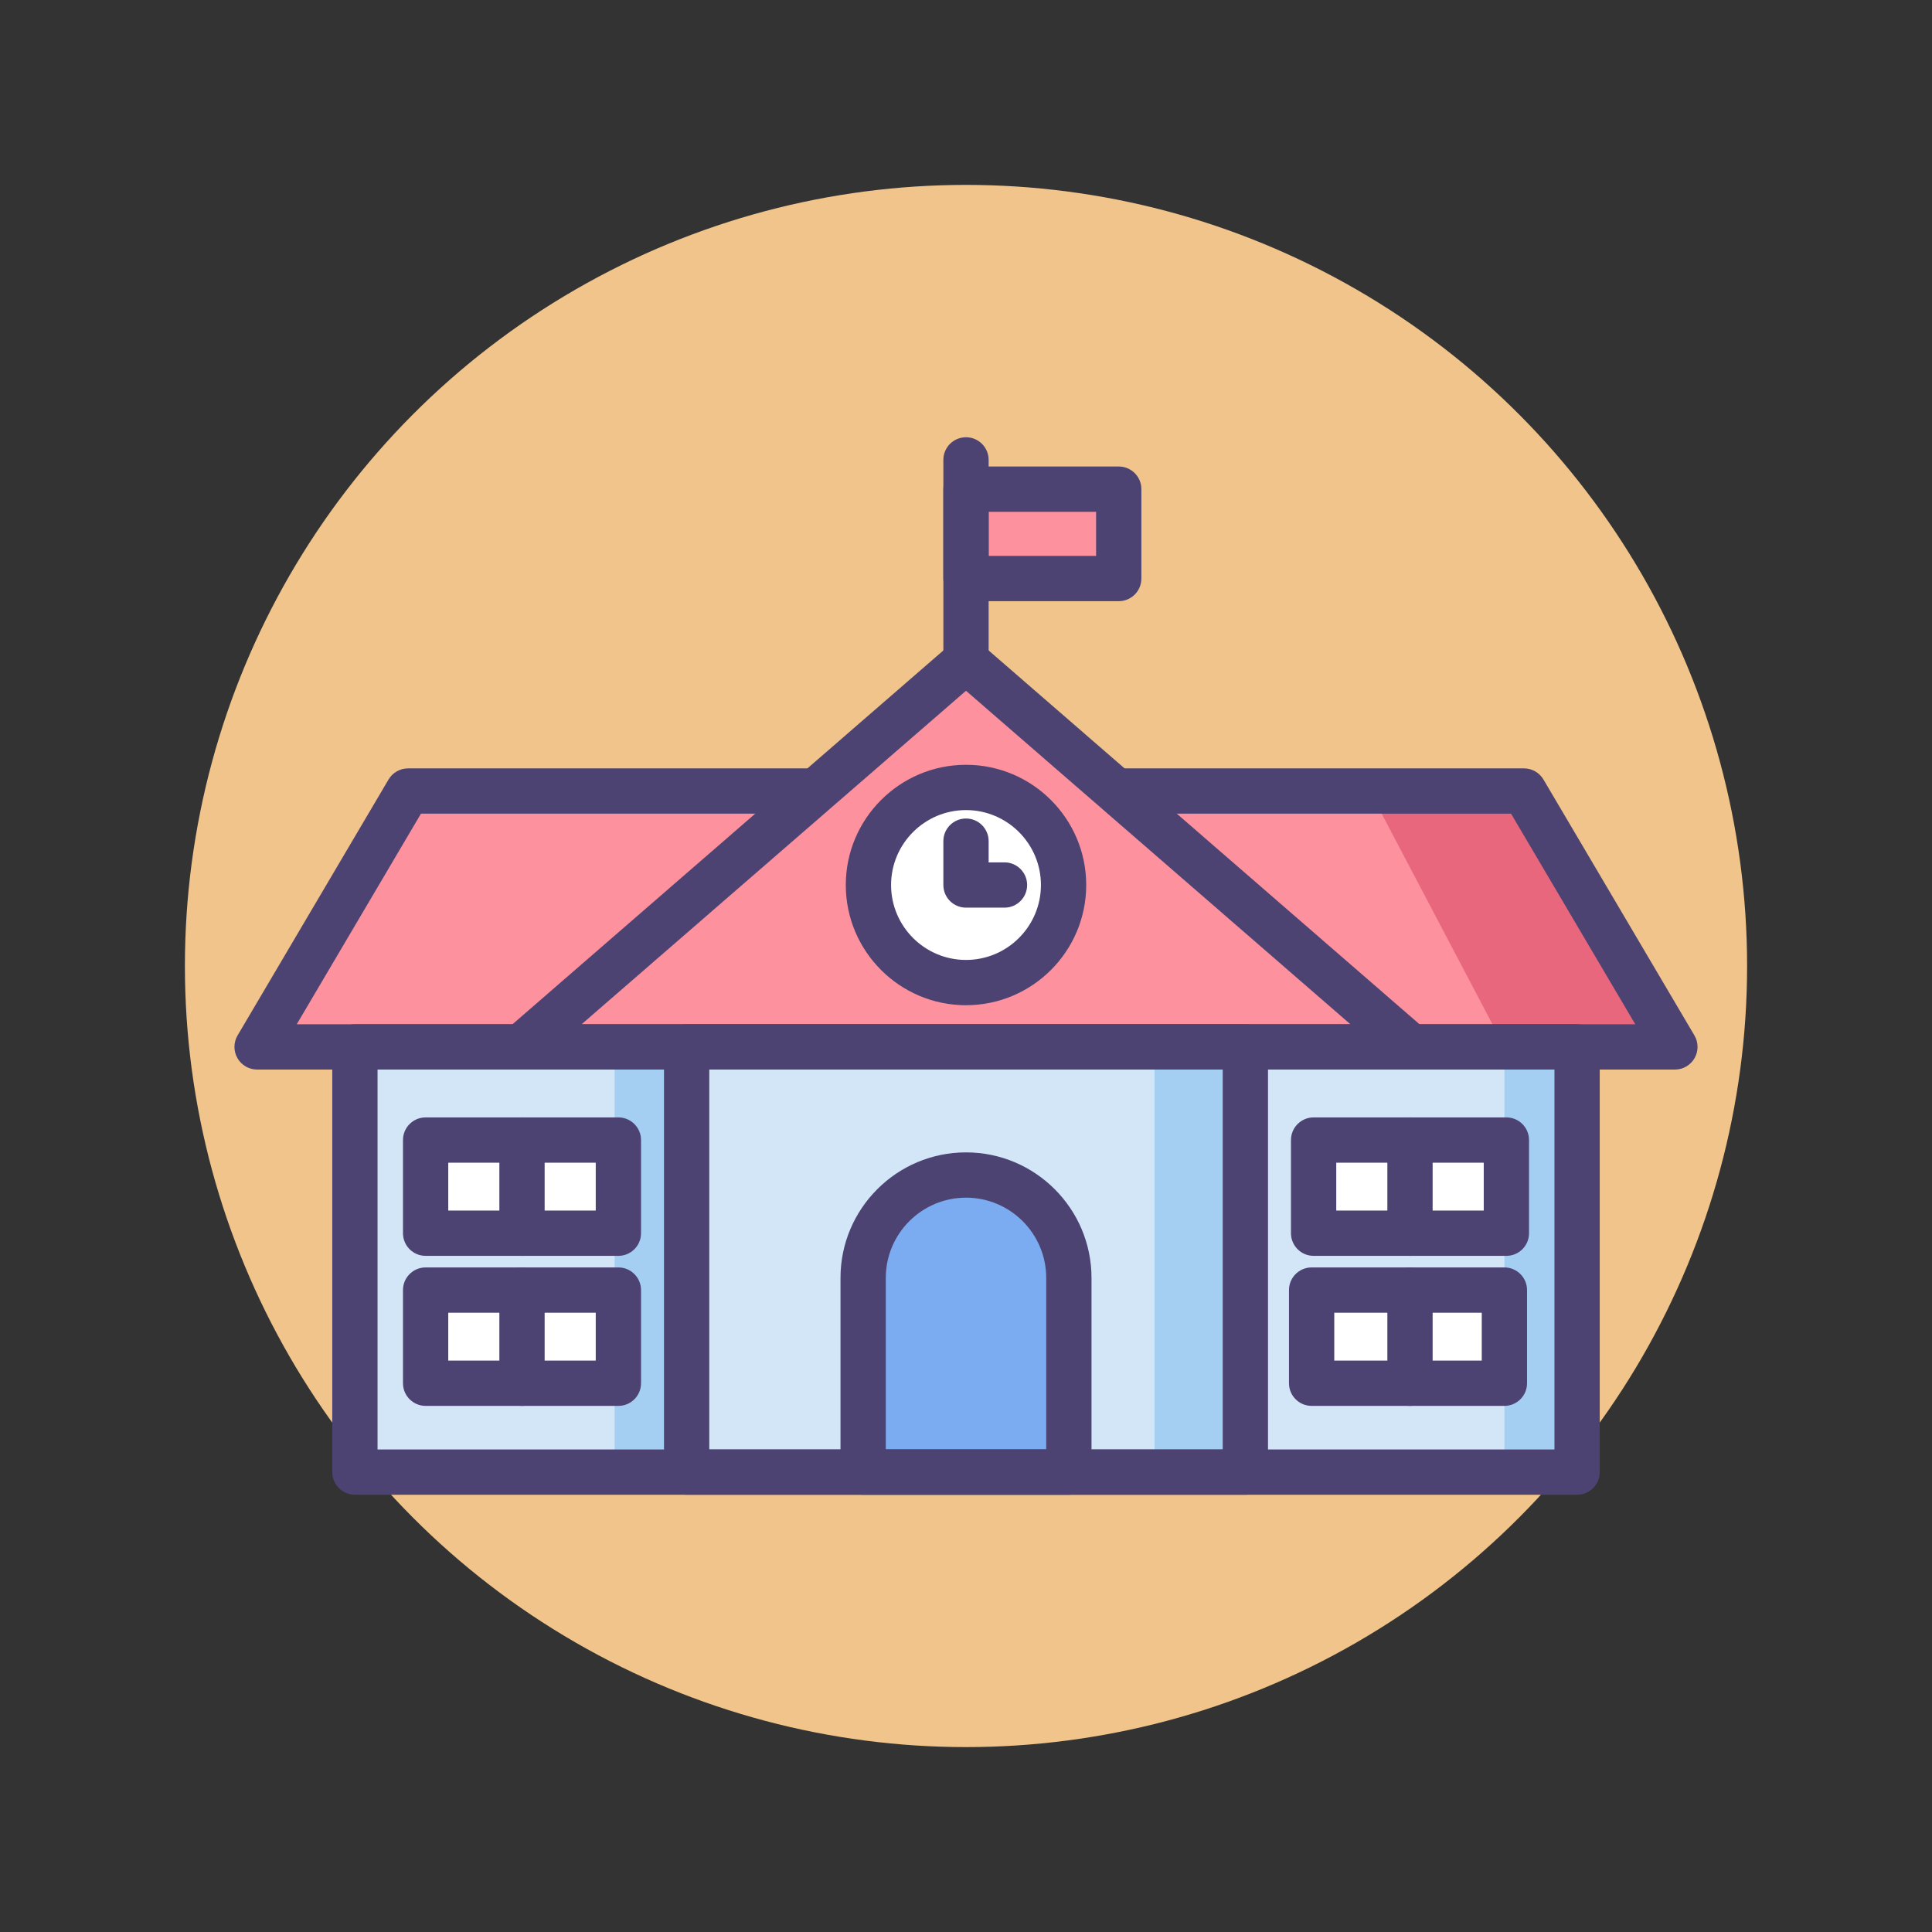 <?xml version="1.0" encoding="UTF-8"?> <svg xmlns="http://www.w3.org/2000/svg" xmlns:xlink="http://www.w3.org/1999/xlink" version="1.1" id="Icon_Set" x="0px" y="0px" viewBox="0 0 512 512" style="enable-background:new 0 0 512 512;" xml:space="preserve"><rect x="0" y="0" width="512" height="512" fill="#333333" stroke="none"/> <style type="text/css"> .st0{fill:#4C4372;} .st1{fill:#F0C48A;} .st2{fill:#A4CFF2;} .st3{fill:#FFFFFF;} .st4{fill:#7BABF1;} .st5{fill:#FD919E;} .st6{fill:#D3E6F8;} .st7{fill:#E8677D;} </style> <g id="University"> <g> <g> <circle class="st1" cx="256" cy="256" r="207"></circle> </g> </g> <g> <g> <polygon class="st5" points="403.868,209.63 108.132,209.63 68.132,277.443 443.868,277.443 "></polygon> </g> <g> <polygon class="st7" points="443.868,277.443 398.681,277.443 363,209.63 403.868,209.63 "></polygon> </g> <g> <rect x="94.055" y="277.443" class="st6" width="323.89" height="112.681"></rect> </g> <g> <rect x="398.681" y="277.443" class="st2" width="19.263" height="112.681"></rect> </g> <g> <rect x="162.88" y="277.443" class="st2" width="19.263" height="112.681"></rect> </g> <g> <rect x="181.966" y="277.443" class="st6" width="148.068" height="112.681"></rect> </g> <g> <rect x="305.967" y="277.443" class="st2" width="24.067" height="112.681"></rect> </g> <g> <path class="st4" d="M256,311.393L256,311.393c-15.055,0-27.26,12.205-27.26,27.26v51.471h54.519v-51.471 C283.26,323.597,271.055,311.393,256,311.393z"></path> </g> <g> <rect x="256" y="129.628" class="st5" width="40.476" height="23.69"></rect> </g> <g> <path class="st0" d="M443.868,283.443H68.132c-2.154,0-4.142-1.154-5.21-3.024c-1.068-1.87-1.052-4.169,0.042-6.024l40-67.813 c1.079-1.829,3.044-2.952,5.168-2.952h295.736c2.124,0,4.089,1.123,5.168,2.952l40,67.813c1.094,1.855,1.11,4.154,0.042,6.024 C448.01,282.289,446.022,283.443,443.868,283.443z M78.637,271.443h354.726l-32.921-55.813H111.559L78.637,271.443z"></path> </g> <g> <polygon class="st5" points="256,175.117 256,175.117 138.049,277.443 373.951,277.443 "></polygon> </g> <g> <rect x="347.594" y="341.882" class="st3" width="51.087" height="24.69"></rect> </g> <g> <rect x="112.793" y="302.124" class="st3" width="51.087" height="24.69"></rect> </g> <g> <rect x="112.793" y="341.882" class="st3" width="51.087" height="24.69"></rect> </g> <g> <rect x="348.12" y="302.124" class="st3" width="51.087" height="24.69"></rect> </g> <g> <path class="st0" d="M330.034,396.124H181.966c-3.313,0-6-2.686-6-6V277.443c0-3.314,2.687-6,6-6h148.068c3.313,0,6,2.686,6,6 v112.681C336.034,393.438,333.348,396.124,330.034,396.124z M187.966,384.124h136.068V283.443H187.966V384.124z"></path> </g> <g> <path class="st0" d="M373.952,283.443H138.049c-2.504,0-4.745-1.555-5.621-3.902s-0.203-4.99,1.689-6.631l117.951-102.327 c2.256-1.957,5.607-1.957,7.863,0l117.952,102.327c1.892,1.641,2.565,4.284,1.689,6.631S376.456,283.443,373.952,283.443z M154.121,271.443h203.758L256,183.06L154.121,271.443z"></path> </g> <g> <path class="st0" d="M283.26,396.124h-54.519c-3.313,0-6-2.686-6-6v-51.471c0-18.34,14.92-33.26,33.259-33.26 s33.26,14.92,33.26,33.26v51.471C289.26,393.438,286.573,396.124,283.26,396.124z M234.741,384.124h42.519v-45.471 c0-11.723-9.537-21.26-21.26-21.26c-11.722,0-21.259,9.537-21.259,21.26V384.124z"></path> </g> <g> <path class="st0" d="M417.945,396.124H94.055c-3.314,0-6-2.686-6-6V277.443c0-3.314,2.686-6,6-6h323.89c3.314,0,6,2.686,6,6 v112.681C423.945,393.438,421.259,396.124,417.945,396.124z M100.055,384.124h311.89V283.443h-311.89V384.124z"></path> </g> <g> <path class="st0" d="M256,183.009c-3.313,0-6-2.686-6-6v-55.132c0-3.314,2.687-6,6-6s6,2.686,6,6v55.132 C262,180.322,259.313,183.009,256,183.009z"></path> </g> <g> <path class="st0" d="M296.477,159.318H256c-3.313,0-6-2.686-6-6v-23.69c0-3.314,2.687-6,6-6h40.477c3.313,0,6,2.686,6,6v23.69 C302.477,156.632,299.79,159.318,296.477,159.318z M262,147.318h28.477v-11.69H262V147.318z"></path> </g> <g> <path class="st0" d="M398.682,372.572h-51.087c-3.313,0-6-2.686-6-6v-24.69c0-3.314,2.687-6,6-6h51.087c3.313,0,6,2.686,6,6 v24.69C404.682,369.885,401.995,372.572,398.682,372.572z M353.594,360.572h39.087v-12.69h-39.087V360.572z"></path> </g> <g> <path class="st0" d="M163.88,332.814h-51.087c-3.313,0-6-2.686-6-6v-24.69c0-3.314,2.687-6,6-6h51.087c3.313,0,6,2.686,6,6v24.69 C169.88,330.128,167.193,332.814,163.88,332.814z M118.792,320.814h39.087v-12.69h-39.087V320.814z"></path> </g> <g> <path class="st0" d="M163.88,372.572h-51.087c-3.313,0-6-2.686-6-6v-24.69c0-3.314,2.687-6,6-6h51.087c3.313,0,6,2.686,6,6v24.69 C169.88,369.885,167.193,372.572,163.88,372.572z M118.792,360.572h39.087v-12.69h-39.087V360.572z"></path> </g> <g> <path class="st0" d="M138.336,372.572c-3.313,0-6-2.686-6-6v-24.69c0-3.314,2.687-6,6-6s6,2.686,6,6v24.69 C144.336,369.885,141.65,372.572,138.336,372.572z"></path> </g> <g> <path class="st0" d="M138.336,332.814c-3.313,0-6-2.686-6-6v-24.69c0-3.314,2.687-6,6-6s6,2.686,6,6v24.69 C144.336,330.128,141.65,332.814,138.336,332.814z"></path> </g> <g> <path class="st0" d="M399.208,332.814h-51.087c-3.313,0-6-2.686-6-6v-24.69c0-3.314,2.687-6,6-6h51.087c3.313,0,6,2.686,6,6 v24.69C405.208,330.128,402.521,332.814,399.208,332.814z M354.121,320.814h39.087v-12.69h-39.087V320.814z"></path> </g> <g> <path class="st0" d="M373.664,372.572c-3.313,0-6-2.686-6-6v-24.69c0-3.314,2.687-6,6-6s6,2.686,6,6v24.69 C379.664,369.885,376.978,372.572,373.664,372.572z"></path> </g> <g> <path class="st0" d="M373.664,332.814c-3.313,0-6-2.686-6-6v-24.69c0-3.314,2.687-6,6-6s6,2.686,6,6v24.69 C379.664,330.128,376.978,332.814,373.664,332.814z"></path> </g> <g> <circle class="st3" cx="256" cy="234.537" r="25.857"></circle> </g> <g> <path class="st0" d="M256,266.394c-17.566,0-31.856-14.291-31.856-31.857S238.434,202.68,256,202.68s31.857,14.291,31.857,31.857 S273.566,266.394,256,266.394z M256,214.68c-10.949,0-19.856,8.908-19.856,19.857c0,10.949,8.908,19.857,19.856,19.857 c10.949,0,19.857-8.908,19.857-19.857C275.857,223.588,266.949,214.68,256,214.68z"></path> </g> <g> <path class="st0" d="M266.201,240.537H256c-3.313,0-6-2.686-6-6v-11.624c0-3.314,2.687-6,6-6s6,2.686,6,6v5.624h4.201 c3.313,0,6,2.686,6,6S269.514,240.537,266.201,240.537z"></path> </g> </g> </g> </svg> 